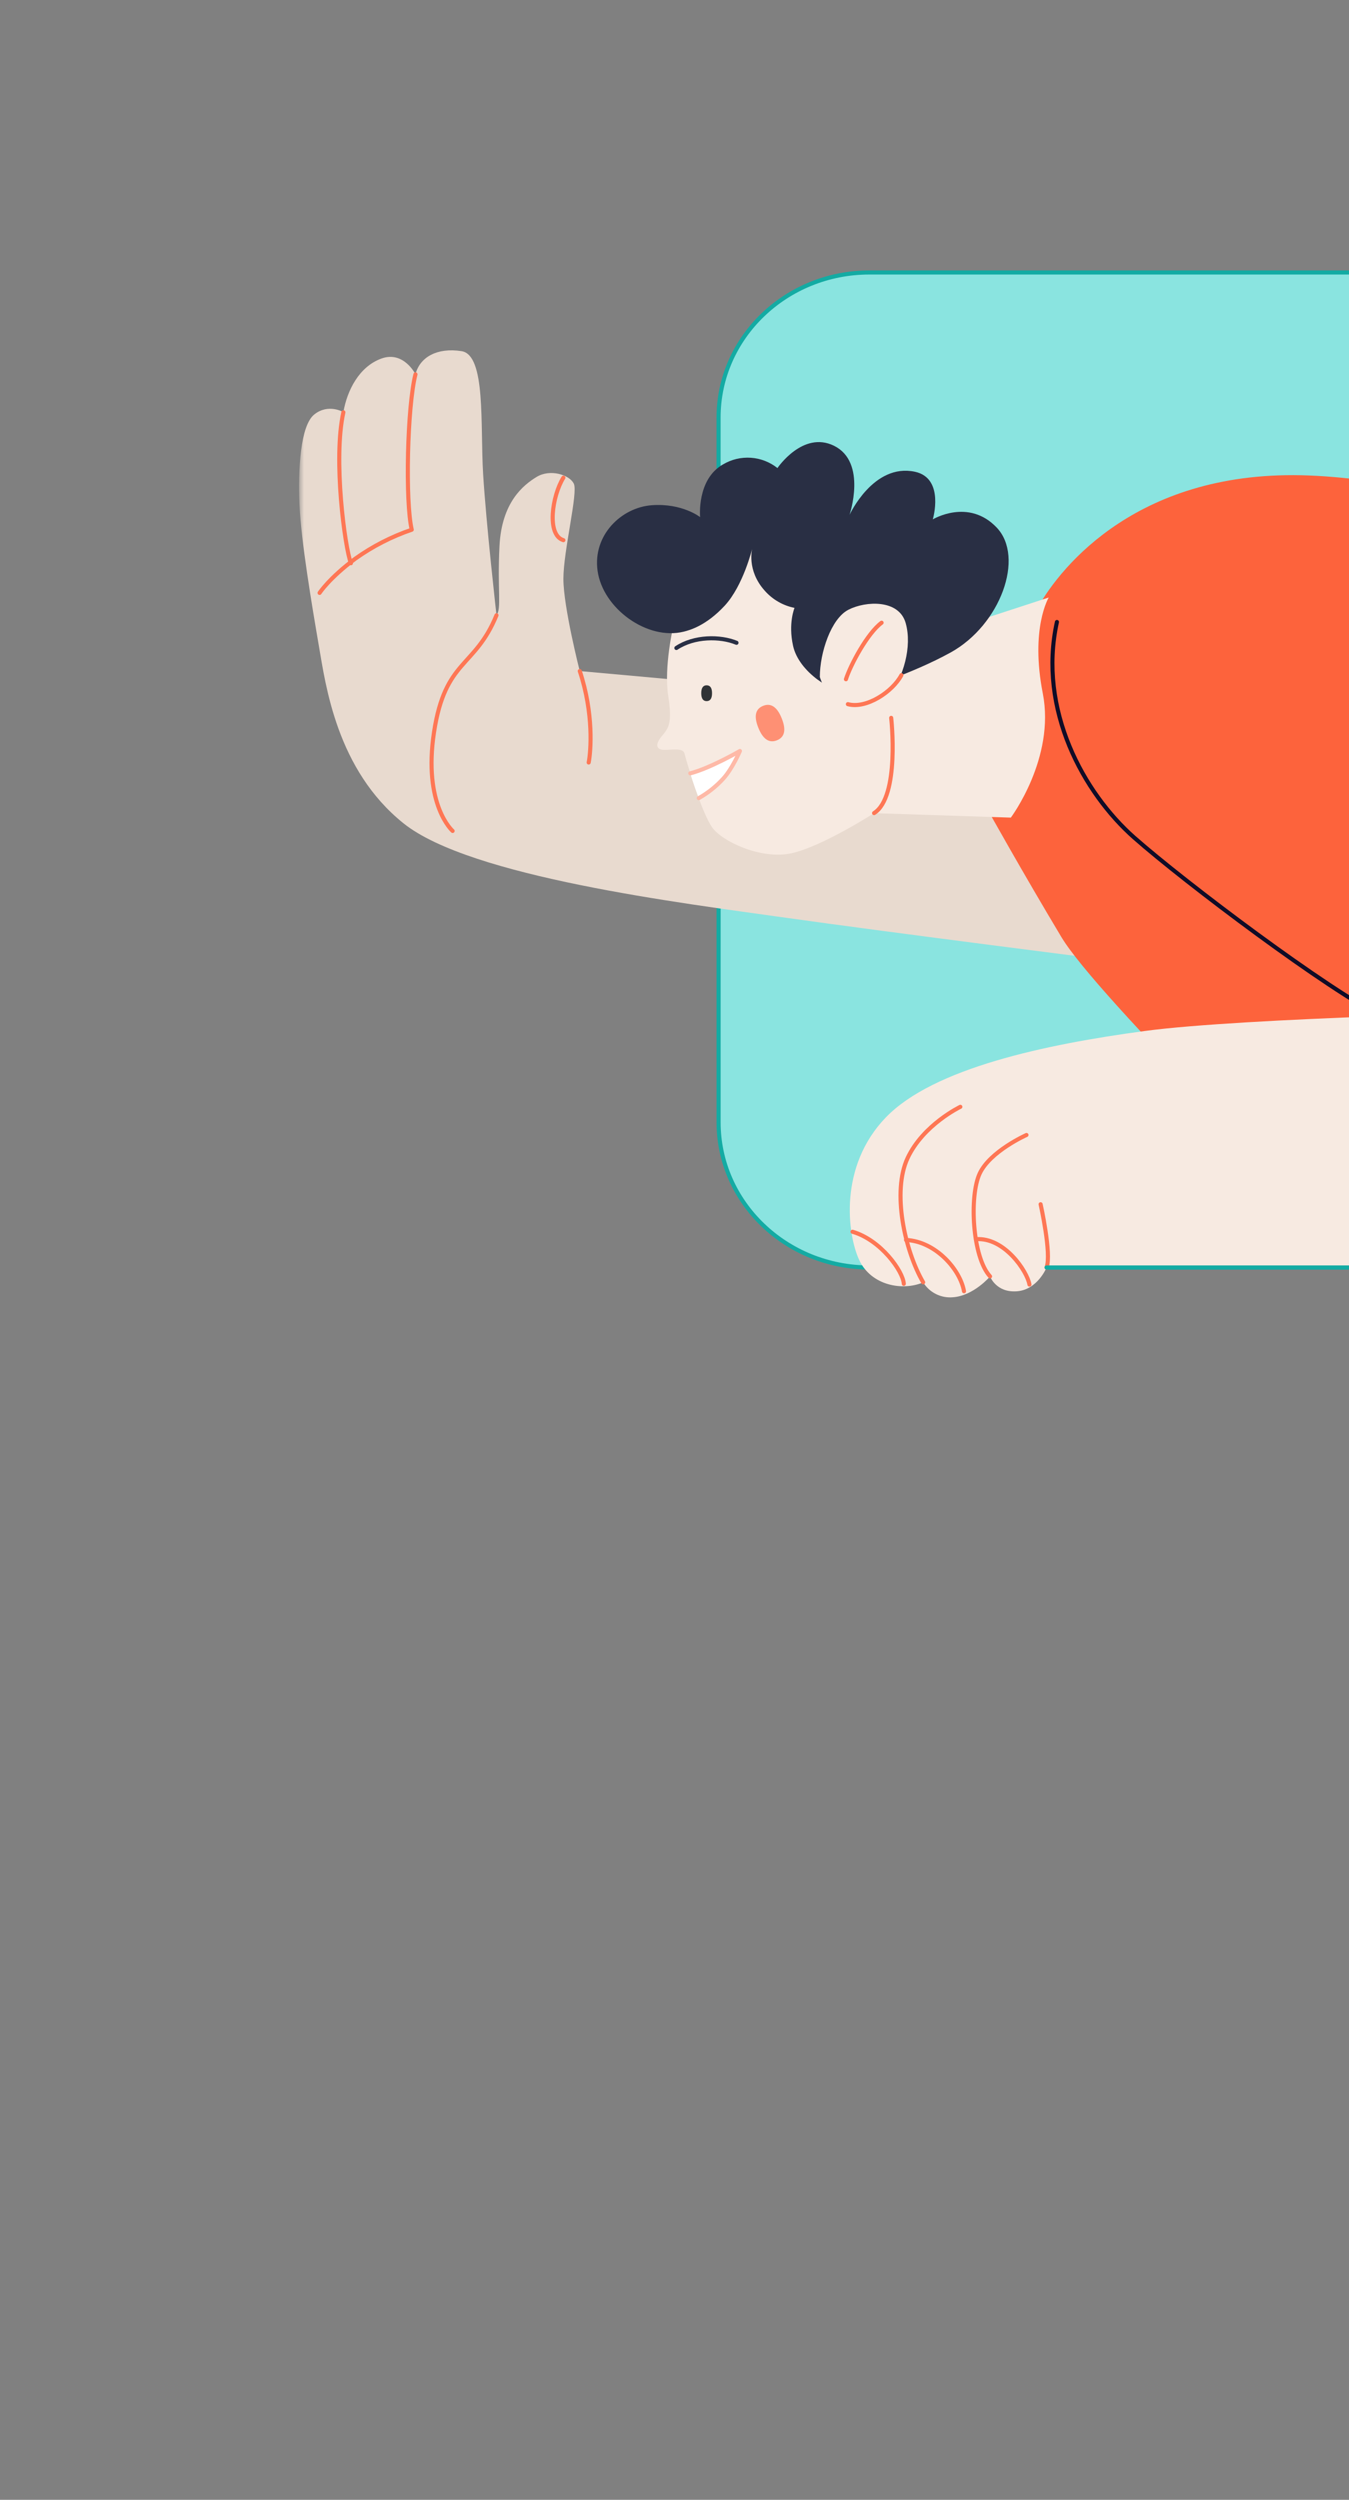 
<svg width="264" height="489" viewBox="0 0 264 489" fill="none" xmlns="http://www.w3.org/2000/svg">
<rect x="0" y="0" width="264" height="489" fill="#808080" stroke="none"/>
<mask id="mask0_401_202" style="mask-type:alpha" maskUnits="userSpaceOnUse" x="58" y="44" width="305" height="400">
<rect x="58.539" y="44.585" width="304.077" height="399.241" fill="#C4C4C4"/>
</mask>
<g mask="url(#mask0_401_202)">
<path d="M140.625 81.682C140.625 65.996 153.86 53.301 170.148 53.301L381.223 53.301C397.531 53.301 410.751 66.006 410.751 81.682L410.751 219.549C410.751 235.234 397.516 247.935 381.223 247.935L170.153 247.935C153.85 247.935 140.63 235.224 140.63 219.549L140.625 81.682Z" fill="#8AE4E0" stroke="#13ABA3" stroke-width="0.8" stroke-linecap="round" stroke-linejoin="round"/>
<path d="M203.357 139.414L113.459 131.267C113.459 131.267 110.258 118.758 110.258 113.229C110.258 107.7 113.165 96.357 112.292 94.602C111.42 92.847 107.64 91.691 105.018 93.293C102.395 94.896 98.185 98.239 97.749 106.822C97.312 115.405 98.185 119.037 97.165 120.346C97.165 120.346 95.126 102.313 94.548 92.71C93.969 83.108 95.126 69.437 90.327 68.692C85.528 67.946 82.181 69.858 81.308 73.201C81.308 73.201 78.98 68.549 74.617 70.147C70.255 71.745 67.926 76.402 67.201 80.622C67.201 80.622 64.289 78.877 61.525 81.059C58.76 83.24 58.324 91.843 58.618 98.803C58.912 105.763 61.069 118.586 62.397 126.297C63.725 134.007 65.887 150.59 78.98 161.065C92.072 171.54 133.242 176.628 153.898 179.54C174.554 182.451 218.195 187.976 218.195 187.976L203.357 139.414Z" fill="#E8DACF"/>
<path d="M363.09 123.121C342.796 113.739 289.338 94.319 256.172 93.01C223.007 91.701 207.704 110.685 203.136 118.759L193.332 158.463C193.332 158.463 199.876 170.227 207.733 183.334C214.64 194.849 258.329 237.744 268.765 247.925L381.226 247.925C389.057 247.925 396.568 244.814 402.106 239.276C407.643 233.739 410.754 226.228 410.754 218.397L410.754 149.743C397.446 141.699 376.226 129.204 363.09 123.121Z" fill="#FD633C"/>
<path d="M131.786 122.395C131.786 122.395 129.894 130.394 130.766 136.071C131.639 141.747 130.766 142.468 129.457 144.07C128.149 145.673 128.438 146.688 130.041 146.688C131.644 146.688 133.678 146.252 133.962 147.413C134.246 148.575 134.982 150.903 134.982 150.903C134.982 150.903 137.433 159.05 139.344 161.815C141.256 164.579 148.947 168.216 154.907 166.908C160.868 165.599 171.054 159.065 171.054 159.065L197.822 159.937C197.822 159.937 206.547 148.301 204.077 135.644C201.582 122.9 205.239 116.88 205.239 116.88L171.348 127.939C171.348 127.939 159.711 102.337 146.349 103.92C132.987 105.503 131.786 122.395 131.786 122.395Z" fill="#F7EAE1"/>
<path d="M133.815 123.558C126.697 125.337 117.962 119.048 116.943 111.632C115.987 104.676 121.595 99.265 127.56 98.828C133.526 98.392 137.016 101.157 137.016 101.157C137.016 101.157 136.3 93.76 141.525 90.829C143.162 89.862 145.053 89.415 146.95 89.545C148.846 89.676 150.658 90.378 152.147 91.559C152.147 91.559 157.108 84.206 163.201 87.192C169.745 90.392 166.255 100.72 166.255 100.72C166.255 100.72 170.911 90.54 179.058 92.284C184.94 93.549 182.548 101.598 182.548 101.598C182.548 101.598 189.528 97.382 195.057 103.201C200.586 109.019 195.783 122.254 186.038 127.636C178.685 131.695 168.294 135.199 165.671 135.346C163.049 135.493 156.358 131.567 155.201 126.327C154.221 121.881 155.49 118.911 155.49 118.911C153.237 118.46 151.194 117.284 149.672 115.563C146.03 111.514 147.221 107.274 147.221 107.274C147.221 107.274 145.471 114.543 141.829 118.475C138.187 122.406 134.981 123.269 133.815 123.558Z" fill="#292F44"/>
<path d="M160.441 132.435C160.441 127.704 162.623 121.014 166.044 119.268C169.466 117.523 175.936 117.229 177.245 121.886C178.553 126.543 176.754 132.503 174.044 136.072C171.333 139.64 166.843 139.341 164.588 138.763C162.334 138.184 160.441 132.435 160.441 132.435Z" fill="#F7EAE1"/>
<path d="M138.288 137.151C137.587 137.151 137.234 136.626 137.234 135.602C137.234 134.577 137.587 134.053 138.288 134.053C138.989 134.053 139.347 134.577 139.347 135.602C139.347 136.626 138.989 137.151 138.288 137.151Z" fill="#303336"/>
<path d="M165.551 132.871C166.423 130.106 169.766 123.852 172.531 121.812" stroke="#FE7654" stroke-width="0.8" stroke-linecap="round" stroke-linejoin="round"/>
<path d="M165.93 137.744C169.532 138.724 174.66 135.342 176.405 132.067" stroke="#FE7654" stroke-width="0.8" stroke-linecap="round" stroke-linejoin="round"/>
<path d="M135.094 151.272C135.138 151.409 135.653 153.232 136.751 156.124C138.535 155.119 140.148 153.837 141.53 152.326C143.329 150.365 144.804 146.904 144.804 146.904C144.804 146.904 138.971 150.282 135.094 151.272Z" fill="white"/>
<path d="M136.751 156.124C138.535 155.119 140.148 153.837 141.53 152.326C143.329 150.365 144.804 146.904 144.804 146.904C144.804 146.904 138.971 150.282 135.094 151.272" stroke="#FEB9A7" stroke-width="0.8" stroke-linecap="round" stroke-linejoin="round"/>
<path d="M152.055 144.808C150.535 145.425 149.305 144.607 148.403 142.357C147.501 140.107 147.82 138.685 149.339 138.073C150.859 137.46 152.089 138.279 152.986 140.524C153.883 142.769 153.575 144.2 152.055 144.808Z" fill="#FE9074"/>
<path d="M132.367 126.757C135.857 124.429 140.945 124.429 144.131 125.738" stroke="#292F44" stroke-width="0.8" stroke-linecap="round" stroke-linejoin="round"/>
<path d="M171.059 159.051C176.152 155.851 174.406 140.425 174.406 140.425" stroke="#FE7654" stroke-width="0.8" stroke-linecap="round" stroke-linejoin="round"/>
<path d="M67.201 80.647C65.162 89.809 67.491 107.117 68.672 110.176" stroke="#FE7654" stroke-width="0.8" stroke-linecap="round" stroke-linejoin="round"/>
<path d="M81.307 73.227C79.709 79.481 79.273 98.103 80.581 103.617C76.639 104.959 72.913 106.87 69.523 109.289C64.435 113.073 62.543 115.98 62.543 115.98" stroke="#FE7654" stroke-width="0.8" stroke-linecap="round" stroke-linejoin="round"/>
<path d="M97.162 120.356C92.942 130.684 87.124 128.939 84.942 143.199C82.761 157.458 88.579 162.546 88.579 162.546" stroke="#FE7654" stroke-width="0.8" stroke-linecap="round" stroke-linejoin="round"/>
<path d="M113.461 131.268C116.221 139.561 115.642 146.953 115.206 149.159" stroke="#FE7654" stroke-width="0.8" stroke-linecap="round" stroke-linejoin="round"/>
<path d="M110.256 93.446C108.075 96.941 106.908 104.647 110.256 105.666" stroke="#FE7654" stroke-width="0.8" stroke-linecap="round" stroke-linejoin="round"/>
<path d="M270.845 199.054C260.061 193.819 231.861 172.584 221.97 163.854C212.078 155.124 203.059 138.831 206.843 121.67" stroke="#100C27" stroke-width="0.8" stroke-linecap="round" stroke-linejoin="round"/>
<path d="M330.492 163.561C330.492 163.561 317.105 172.291 310.998 181.016C304.89 189.741 299.65 197.892 299.65 197.892C299.65 197.892 243.5 199.054 224.011 201.677C204.522 204.299 182.704 208.946 173.391 218.548C164.077 228.151 165.827 241.533 168.155 246.488C170.484 251.444 176.591 252.596 180.665 250.851C181.27 251.828 182.134 252.617 183.161 253.131C184.189 253.645 185.339 253.864 186.483 253.763C190.557 253.469 193.757 249.689 193.757 249.689C193.757 249.689 194.919 252.89 198.992 252.596C203.066 252.302 204.811 247.944 204.811 247.944L365.407 247.944C374.426 247.944 389.553 234.558 383.151 213.902C377.72 196.368 330.492 163.561 330.492 163.561Z" fill="#F7EAE1"/>
<path d="M193.755 249.679C190.265 245.895 189.682 233.969 191.716 229.582C193.75 225.195 200.882 222.019 200.882 222.019" stroke="#FE7654" stroke-width="0.8" stroke-linecap="round" stroke-linejoin="round"/>
<path d="M180.666 250.841C177.029 244.586 174.558 233.096 177.612 226.548C180.666 219.999 187.94 216.509 187.94 216.509" stroke="#FE7654" stroke-width="0.8" stroke-linecap="round" stroke-linejoin="round"/>
<path d="M204.81 247.934C205.83 245.312 203.648 235.567 203.648 235.567" stroke="#FE7654" stroke-width="0.8" stroke-linecap="round" stroke-linejoin="round"/>
<path d="M166.84 240.949C172.369 242.552 176.732 248.66 176.874 251.13" stroke="#FE7654" stroke-width="0.8" stroke-linecap="round" stroke-linejoin="round"/>
<path d="M177.312 242.553C183.131 242.842 187.93 248.371 188.655 252.587" stroke="#FE7654" stroke-width="0.8" stroke-linecap="round" stroke-linejoin="round"/>
<path d="M190.988 242.405C196.517 241.969 201.027 248.66 201.463 251.277" stroke="#FE7654" stroke-width="0.8" stroke-linecap="round" stroke-linejoin="round"/>
<path d="M410.751 125.307L410.751 219.548C410.751 235.233 397.516 247.934 381.223 247.934L293.016 247.934L204.809 247.934" stroke="#13ABA3" stroke-width="0.8" stroke-linecap="round" stroke-linejoin="round"/>
</g>
</svg>
